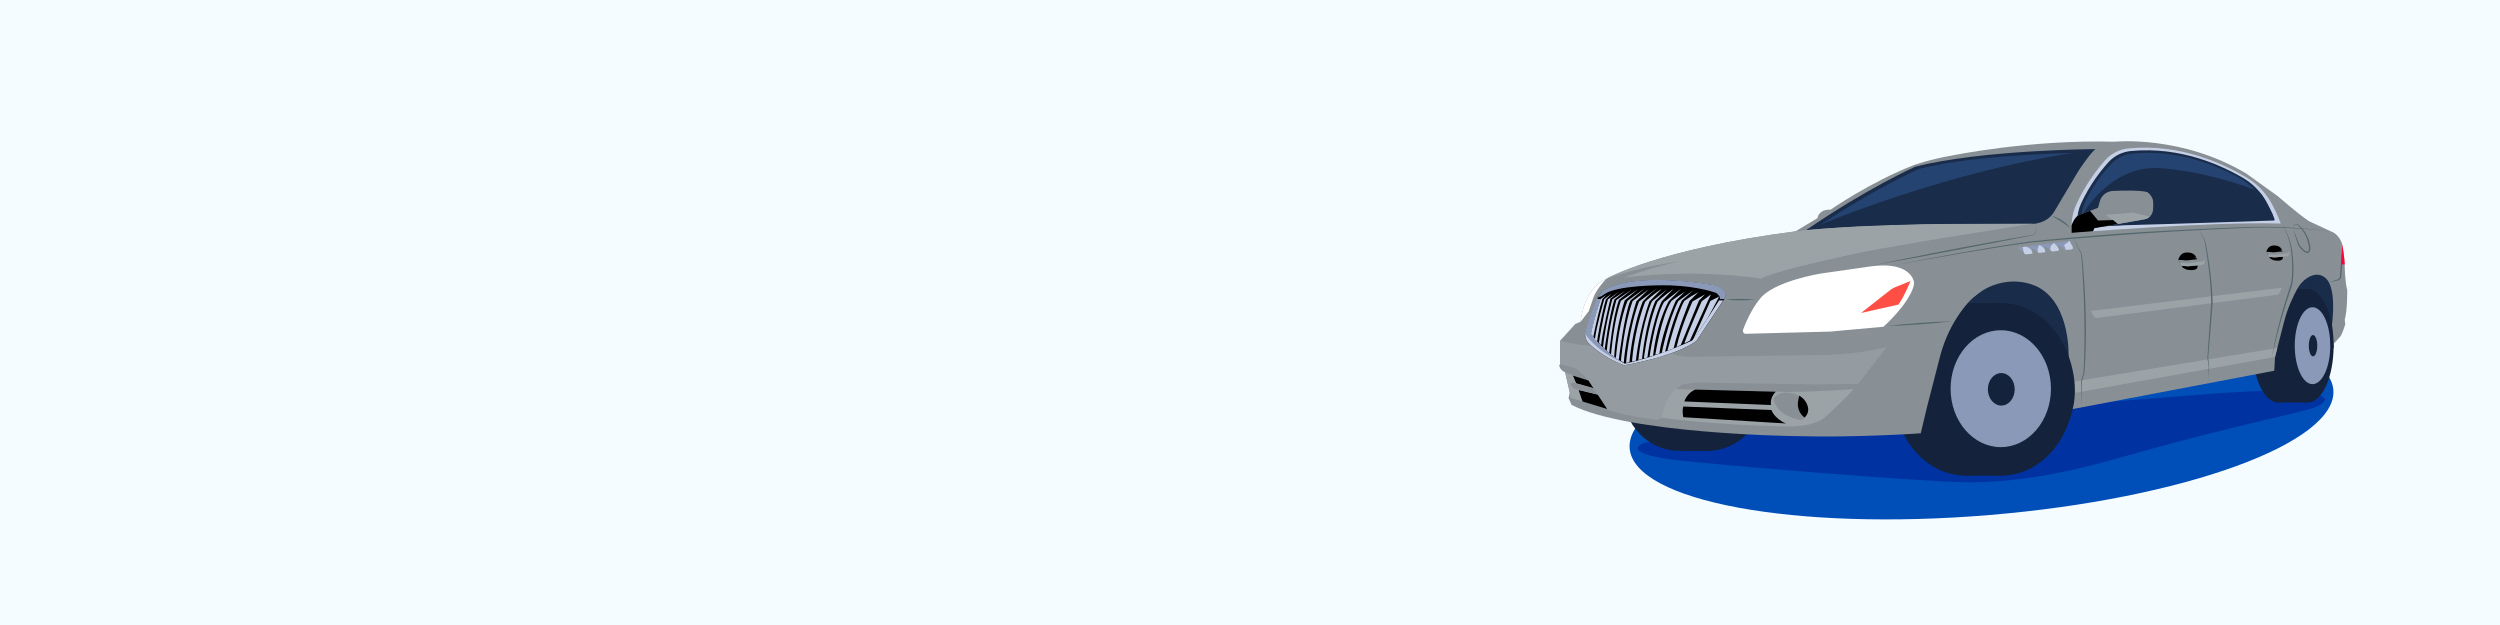 <?xml version="1.0" encoding="UTF-8"?> <svg xmlns="http://www.w3.org/2000/svg" width="1600" height="400" viewBox="0 0 1600 400" fill="none"><rect x="0" y="0" width="1600" height="400" fill="#333333" stroke="none"/><g clip-path="url(#clip0_1_2)"><path d="M1600 0H0V400H1600V0Z" fill="#F5FCFF"></path><path d="M1273.27 329.61C1397.63 319.25 1496.16 283.39 1493.34 249.5C1490.52 215.61 1387.41 196.54 1263.05 206.89C1138.69 217.24 1040.16 253.11 1042.98 287C1045.8 320.89 1148.9 339.96 1273.27 329.61Z" fill="#004EB7"></path><path d="M1178.44 272.41C1147.58 275.11 1065.18 281.86 1056.59 282.66C1047.99 283.47 1038.77 290.03 1069.26 293.97C1099.75 297.91 1229.79 308.14 1255.79 308.62C1308.64 309.59 1353.68 293.11 1392.74 282.95C1443.21 269.82 1468.34 264.55 1477.63 261.92C1486.92 259.29 1498.55 252.7 1468.66 250.32C1438.77 247.94 1353.71 258.58 1329.46 257.67C1305.21 256.77 1207.92 269.83 1178.44 272.41Z" fill="#0032A1"></path><path d="M1228.5 217.01L1310.95 282.2L1365.63 208.68L1457.49 222.68L1484.22 244.09L1497.65 204.67L1493.91 170.43H1432.74L1353.85 196.63L1288.06 170.43L1228.5 217.01Z" fill="#192D4B"></path><path d="M1111.17 251.25C1111.17 271.85 1094.96 288.55 1074.97 288.55C1054.98 288.55 1038.77 271.85 1038.77 251.25C1038.77 230.65 1054.98 213.95 1074.97 213.95C1094.96 213.95 1111.17 230.65 1111.17 251.25Z" fill="#14233B"></path><path d="M1092.61 213.95H1074.97V288.55H1092.61V213.95Z" fill="#14233B"></path><path d="M1128.81 251.25C1128.81 271.85 1112.6 288.55 1092.61 288.55C1072.62 288.55 1056.41 271.85 1056.41 251.25C1056.41 230.65 1072.62 213.95 1092.61 213.95C1112.6 213.95 1128.81 230.65 1128.81 251.25Z" fill="#14233B"></path><path d="M1474.45 221.24C1474.45 241.31 1467.07 257.58 1457.96 257.58C1448.85 257.58 1441.47 241.31 1441.47 221.24C1441.47 201.17 1448.85 184.9 1457.96 184.9C1467.07 184.9 1474.45 201.17 1474.45 221.24Z" fill="#14233B"></path><path d="M1477.03 184.9H1457.96V257.59H1477.03V184.9Z" fill="#14233B"></path><path d="M1493.52 221.24C1493.52 241.31 1486.14 257.58 1477.03 257.58C1467.92 257.58 1460.54 241.31 1460.54 221.24C1460.54 201.17 1467.92 184.9 1477.03 184.9C1486.14 184.9 1493.52 201.17 1493.52 221.24Z" fill="#14233B"></path><path d="M1491.37 221.24C1491.37 234.83 1486.29 245.85 1480.01 245.85C1473.74 245.85 1468.65 234.83 1468.65 221.24C1468.65 207.65 1473.73 196.63 1480.01 196.63C1486.28 196.63 1491.37 207.65 1491.37 221.24Z" fill="#8B99B9"></path><path d="M1483.05 221.24C1483.05 225.02 1481.84 228.08 1480.34 228.08C1478.84 228.08 1477.63 225.02 1477.63 221.24C1477.63 217.46 1478.84 214.4 1480.34 214.4C1481.83 214.39 1483.05 217.46 1483.05 221.24Z" fill="#14233B"></path><path d="M1304.74 249.16C1304.74 279.66 1283.86 304.39 1258.11 304.39C1232.36 304.39 1211.48 279.66 1211.48 249.16C1211.48 218.66 1232.36 193.93 1258.11 193.93C1283.86 193.93 1304.74 218.66 1304.74 249.16Z" fill="#14233B"></path><path d="M1280.83 193.93H1258.11V304.39H1280.83V193.93Z" fill="#14233B"></path><path d="M1327.46 249.16C1327.46 279.66 1306.58 304.39 1280.83 304.39C1255.08 304.39 1234.2 279.66 1234.2 249.16C1234.2 218.66 1255.08 193.93 1280.83 193.93C1292 193.93 1302.26 198.58 1310.29 206.35C1320.76 216.48 1327.46 231.89 1327.46 249.16Z" fill="#14233B"></path><path d="M1312.61 248.76C1312.61 269.41 1298.23 286.16 1280.5 286.16C1262.76 286.16 1248.38 269.42 1248.38 248.76C1248.38 228.11 1262.76 211.36 1280.5 211.36C1298.24 211.36 1312.61 228.11 1312.61 248.76Z" fill="#8B99B9"></path><path d="M1289.41 249.16C1289.41 254.91 1285.57 259.56 1280.82 259.56C1276.07 259.56 1272.23 254.9 1272.23 249.16C1272.23 243.41 1276.07 238.76 1280.82 238.76C1285.57 238.76 1289.41 243.42 1289.41 249.16Z" fill="#14233B"></path><path d="M998.4 218.12L1008.23 207.31L1011.55 205.96C1011.55 205.96 1013.15 184.95 1028.26 178.31C1028.26 178.31 1061.44 159.39 1149.05 148.08L1163.18 139.6C1163.18 139.6 1163.67 133.95 1171.54 134.19C1171.54 134.19 1196.85 116.62 1224.75 105.68C1224.75 105.68 1235.01 101.99 1248.62 99.66C1248.62 99.66 1298.48 89.22 1353.29 90.69C1353.29 90.69 1396.3 86.27 1437.83 111.21L1457.98 125.71C1457.98 125.71 1471.74 137.75 1478.01 141.68L1491.77 148.07C1491.77 148.07 1497.05 149.54 1499.02 156.43C1499.02 156.43 1500.74 165.77 1500.62 170.93C1500.62 170.93 1500.87 181.13 1502.22 185.55C1502.22 185.55 1502.47 198.21 1500.62 204.72L1500.99 207.42C1500.99 207.42 1499.39 213.07 1497.8 215.41L1492.27 221.43L1492.15 210C1492.15 210 1495.71 188.74 1489.94 179.77C1489.94 179.77 1485.59 172.49 1477.04 177.63C1474.14 179.37 1471.84 181.95 1470.23 184.92C1467.89 189.23 1463.95 197.25 1461.8 205.94L1456.02 228.43L1455.53 237.28L1317.58 263.5C1317.58 263.5 1322.91 252.44 1323.9 228.33C1323.9 228.33 1325.29 195.88 1305.33 184.27C1305.33 184.27 1292.85 176.45 1276.11 182.42C1269.43 184.8 1263.59 189.04 1258.97 194.42C1256.93 196.79 1254.6 199.83 1252.21 203.59C1247.32 211.28 1243.78 219.75 1241.51 228.58C1238.57 240.02 1233.03 261.51 1233.03 261.51L1229.28 277.31C1229.28 277.31 1187.2 280.27 1148.08 279.09C1148.08 279.09 1041.79 277.71 1005.84 259.14L1003.86 254.79L1004.65 251.23L1001.69 238.19C1001.69 238.19 997.11 235.82 998.41 233.05V218.12H998.4Z" fill="#889095"></path><path d="M1022.97 189.82C1022.88 189.99 1022.78 190.17 1022.69 190.36" stroke="#6A6800" stroke-width="0.94" stroke-miterlimit="10"></path><path d="M1338.13 199L1460.42 184.14L1459 187.23C1458.63 188.03 1457.88 188.58 1457.01 188.69L1342.11 203.46C1341.24 203.57 1340.4 203.14 1339.98 202.38L1338.13 199Z" fill="#9CA3A7"></path><path d="M1323.18 159.89L1325.81 159.6C1326.5 159.52 1326.9 158.78 1326.58 158.16L1324.48 154.12L1291.25 158.52L1295.42 162.1C1295.96 162.56 1296.66 162.78 1297.36 162.7L1300.86 162.32L1299.95 159.69C1299.95 159.69 1300.68 159.09 1301.48 159.4L1304.3 161.52C1304.52 161.68 1304.79 161.77 1305.06 161.77H1305.8L1308.39 161.49C1308.82 161.44 1309.09 161 1308.93 160.6L1308.22 158.83C1308.22 158.83 1308.89 157.54 1310.16 158.42L1313.24 160.91L1314.38 160.85L1317.3 160.53C1317.3 160.53 1317.98 159.46 1317.39 158.76L1316.51 157.52C1316.51 157.52 1317.21 156.69 1318.17 157.16L1321.17 159.64C1321.45 159.88 1321.82 159.99 1322.19 159.96L1323.18 159.89Z" fill="#8B99B9"></path><path d="M1316.51 157.52L1317.39 158.76C1317.99 159.46 1317.3 160.53 1317.3 160.53L1314.38 160.85L1313.24 160.91L1312.06 159.96L1312.56 157.26L1314.56 155.44L1316.51 157.52Z" fill="#C5CFE6"></path><path d="M1308.22 158.84L1308.93 160.61C1309.09 161.01 1308.82 161.46 1308.39 161.5L1305.8 161.78H1305.06C1304.79 161.78 1304.52 161.69 1304.3 161.53L1304.11 159.76C1304.06 159.3 1304.15 158.83 1304.37 158.42L1305.31 156.67L1308.22 158.84Z" fill="#C5CFE6"></path><path d="M1295.42 162.11C1295.96 162.57 1296.66 162.79 1297.36 162.71L1300.86 162.33L1299.95 159.7L1298.06 158.47C1297.38 158.02 1296.56 157.84 1295.75 157.94L1294.44 158.11L1295.42 162.11Z" fill="#C5CFE6"></path><path d="M1324.48 154.13L1326.58 158.17C1326.9 158.79 1326.5 159.53 1325.81 159.61L1323.18 159.9L1322.19 159.97L1321.05 156.85L1324.48 154.13Z" fill="#C5CFE6"></path><path d="M1211.65 169.89C1240.58 164.21 1269.57 158.76 1298.76 154.6C1316.37 152.79 1333.98 151.27 1351.63 149.9C1378.09 147.85 1404.61 146.72 1431.11 145.54C1445.84 144.83 1460.62 145.05 1475.32 146.31C1481.21 146.75 1487.05 147.53 1492.86 148.54C1487.04 147.61 1481.19 146.9 1475.3 146.54C1460.61 145.52 1445.85 145.37 1431.14 146.13C1404.64 147.42 1378.14 148.68 1351.7 150.84C1334.07 152.14 1316.43 153.58 1298.85 155.31C1269.66 159.35 1240.65 164.68 1211.65 169.89Z" fill="#54686E"></path><path d="M1198.15 169.89C1223.63 164.56 1249.74 159.36 1275.32 154.75C1283.93 153.25 1292.53 151.71 1301.16 150.3C1303.1 149.05 1303.9 146.49 1302.54 144.28L1302 143.43C1302.33 143.91 1302.82 144.61 1303.01 145.16C1303.88 147.11 1302.98 149.45 1301.2 150.55C1284.06 153.97 1266.87 157.1 1249.72 160.45C1233.09 163.63 1214.9 167 1198.15 169.89Z" fill="#54686E"></path><path d="M1467.59 146.14C1468.83 149.38 1470.35 153.78 1471.72 156.92L1471.73 156.94V156.95C1471.65 156.8 1471.71 156.91 1471.69 156.88C1472.12 157.41 1472.59 157.99 1473.05 158.5C1474.59 160.18 1477.56 163.05 1477.76 158.9C1477.55 155.35 1476.28 151.84 1474.42 148.76C1473.49 147.22 1472.36 145.76 1471.14 144.46C1469.64 143.07 1467.47 143.99 1467.59 146.14ZM1467.59 146.14C1467.22 143.8 1469.69 142.68 1471.45 144.1C1472.81 145.4 1474 146.81 1475.04 148.36C1477.1 151.49 1478.41 155.09 1478.7 158.85C1478.73 159.03 1478.64 159.42 1478.61 159.63C1477.51 164.99 1472.65 159.62 1471.13 157.39C1471.04 157.29 1470.99 157.12 1470.94 157C1469.61 153.45 1468.55 149.81 1467.59 146.14Z" fill="#54686E"></path><path d="M1312.86 137.97C1317.48 139.44 1322.36 141.9 1324.97 146.14C1321.35 142.77 1317 140.66 1312.86 137.97Z" fill="#54686E"></path><path opacity="0.64" d="M998.4 218.12V233.08C997.1 235.85 1001.68 238.22 1001.68 238.22L1006.35 254.15L1029.39 262.33C1029.39 262.33 1035.24 265.44 1060.62 268.7L1067.68 265.59C1067.68 265.59 1065.8 254.81 1075.78 246.47C1075.78 246.47 1081.18 244.18 1098.1 245.03L1160.82 246L1189.24 245.65L1207.44 222.14C1207.44 222.14 1191.23 226.56 1168.84 227.18L1080.36 228.36C1080.36 228.36 1068.57 228.38 1066.2 222.73L1019.83 220.99C1019.82 221 1016.51 222.38 998.4 218.12Z" fill="#9CA3A7"></path><path d="M998.4 233.09C997.1 235.86 1001.68 238.23 1001.68 238.23L1016.3 243.42C1016.3 243.42 1013.21 239.54 1010.23 236.99C1009.26 236.16 1008.1 235.58 1006.86 235.27L998.4 233.09Z" fill="#889095"></path><path d="M1004.79 251.92L1001.83 238.88L1016.56 243.49L1028.57 261.77L1005.56 254.75C1005.16 254.63 1004.88 254.26 1004.86 253.84L1004.79 251.92Z" fill="#9CA3A7"></path><path d="M1012.83 256.98L1028.58 261.78L1022.51 252.54L1010.34 249.66L1012.83 256.98Z" fill="black"></path><path d="M1006.7 240.41L1016.56 243.5L1019.82 248.46L1008.76 245.26L1006.7 240.41Z" fill="black"></path><path d="M1155.85 147.33C1155.85 147.33 1190.05 143.74 1248.61 143.14H1301.18C1301.18 143.14 1310.16 143.34 1314.76 135.35L1330.33 109.2C1330.33 109.2 1337.52 98.22 1341.11 95.43C1341.11 95.43 1268.1 95.77 1225.58 106.75C1225.58 106.74 1194.38 120.77 1155.85 147.33Z" fill="#192D4B"></path><path d="M1163.73 144.8C1163.73 144.8 1195.42 141.55 1249.68 141H1298.39C1298.39 141 1306.71 141.18 1310.97 133.95L1325.4 110.26C1325.4 110.26 1332.06 100.31 1335.39 97.78C1335.39 97.78 1267.74 98.09 1228.34 108.04C1228.34 108.04 1199.43 120.75 1163.73 144.8Z" fill="#254370"></path><path d="M1028.07 178.32C1028.07 178.32 1061.25 159.4 1148.86 148.09L1155.85 147.32C1155.85 147.32 1190.05 143.73 1248.61 143.13H1301.18C1301.18 143.13 1220.34 155.61 1187.45 162.22C1187.45 162.22 1159.26 168.53 1147.13 171.71C1147.13 171.71 1134.02 174.99 1126.85 178.32C1126.85 178.32 1087.79 171.66 1039.56 177.65C1039.56 177.65 1059.08 170.25 1075.76 167.2C1075.78 167.2 1051.54 169.94 1028.07 178.32Z" fill="#9CA3A7"></path><path d="M1325.81 149.04C1325.81 149.04 1415.54 141.67 1459.66 143.07C1459.66 143.07 1457.79 137.46 1453.98 130.43C1450.12 123.31 1444.36 117.41 1437.37 113.32C1423.45 105.18 1396.08 91.7 1362.29 94.99C1356.5 95.55 1351.1 98.23 1347.24 102.59C1342.3 108.18 1334.64 117.98 1328.61 131.37C1326.78 135.44 1325.81 139.85 1325.81 144.32V149.04Z" fill="#C5CFE6"></path><path d="M1329.37 146.14C1329.37 146.14 1414.17 139.39 1455.86 140.67C1455.86 140.67 1454.1 135.53 1450.49 129.09C1446.84 122.57 1441.4 117.16 1434.79 113.42C1421.63 105.96 1395.77 93.62 1363.84 96.64C1358.37 97.16 1353.26 99.61 1349.62 103.6C1344.95 108.72 1337.71 117.69 1332.01 129.95C1330.28 133.68 1329.37 137.72 1329.37 141.81V146.14Z" fill="#192D4B"></path><path d="M1332.2 143.44C1332.2 143.44 1412.96 137.28 1452.68 138.45C1452.68 138.45 1451 133.76 1447.57 127.88C1444.09 121.93 1438.91 116.99 1432.62 113.57C1420.09 106.76 1395.46 95.49 1365.04 98.24C1359.83 98.71 1354.97 100.95 1351.5 104.59C1347.05 109.26 1340.16 117.46 1334.73 128.65C1333.08 132.05 1332.21 135.74 1332.21 139.48V143.44H1332.2Z" fill="#254370"></path><path d="M1022.51 252.54L1019.83 248.46L1007.18 245.06C1007.18 245.06 1004.99 244.77 1005.18 246.2L1006.55 248.01C1006.85 248.41 1007.29 248.7 1007.78 248.82L1022.51 252.54Z" fill="#889095"></path><path d="M1320.9 252.68L1456.01 228.45L1457.49 222.68L1322.34 245.01L1320.9 252.68Z" fill="#9CA3A7"></path><path d="M1028.07 178.32C1028.07 178.32 1021.67 185.07 1019.82 190.36L1016.83 199.1L1011.55 205.96C1011.55 205.96 1013.15 184.95 1028.26 178.31" fill="white"></path><path d="M1316.35 228.8L1321.75 222.68C1321.75 222.68 1333.18 245.06 1324.97 266.97L1317.63 269.25L1316.35 256.51V234.17V228.8Z" fill="#14233B"></path><path d="M1489.34 204.94L1491.61 204.24C1491.61 204.24 1493.63 210.56 1493.52 222.68L1491.95 224.36L1491.43 214.39L1490.43 207.34L1489.34 204.94Z" fill="#14233B"></path><path d="M1117.47 213.62L1171.31 212.21L1205.42 209.11C1205.42 209.11 1221.24 195.05 1224.68 183.28C1225.14 181.69 1225.04 180 1224.34 178.5C1222.48 174.53 1216.48 167.87 1197.25 170.5L1165.68 175.01C1165.68 175.01 1134.37 179.9 1125.94 191.8C1125.94 191.8 1120.58 197.84 1115.51 211.09C1115.5 211.08 1115.03 213.69 1117.47 213.62Z" fill="white"></path><path d="M1191.06 200.3L1209.74 185.63C1210.77 184.82 1211.92 184.16 1213.14 183.68L1222.72 179.89C1222.72 179.89 1219.29 188.71 1215.05 194.91L1191.06 200.3Z" fill="#FF4F45"></path><path d="M1325.81 150.05C1325.83 150.09 1332.41 162.62 1332.43 162.66C1333.75 175.28 1334.5 187.95 1334.85 200.64C1335.18 213.31 1335 226 1334.04 238.64V238.67L1334.03 238.7L1332.45 244.01C1332.48 243.71 1332.19 260.77 1332.2 260.73C1332.21 260.66 1331.92 243.93 1331.95 243.86L1333.43 238.52L1333.42 238.58C1334.13 225.95 1334.24 213.29 1333.93 200.64C1333.63 187.99 1333 175.34 1331.97 162.73C1332.12 163.05 1325.78 150.02 1325.81 150.05Z" fill="#54686E"></path><path d="M1406.71 145.39C1406.73 145.43 1411.27 154.05 1411.27 154.09C1414.06 167.14 1415.68 180.45 1416.1 193.79C1415.29 204.18 1414.14 218.83 1413.23 229.07C1413.21 228.83 1413.93 234.86 1413.92 234.82C1413.93 234.85 1413.12 244.05 1413.13 244.08C1413.13 244.08 1413.59 234.72 1413.59 234.86L1412.72 229.08C1412.72 229.07 1412.72 229.04 1412.72 229.03C1413.35 218.85 1414.42 204.1 1415.17 193.77C1414.85 180.72 1413.26 167.18 1410.92 154.16C1411 154.33 1406.7 145.39 1406.71 145.39Z" fill="#54686E"></path><path d="M1460.43 143.44C1464.55 149.6 1466.93 156.85 1467.4 164.24C1467.91 169.76 1468.1 175.37 1467.23 180.88C1466.91 182.74 1466.26 184.52 1465.69 186.25C1462.15 196.7 1459.12 207.33 1456.47 218.04C1455.57 221.18 1454.63 225.58 1454.03 228.81C1454.49 225.51 1455.24 221.12 1456.02 217.94C1458.37 207.12 1461.31 196.46 1464.8 185.95C1465.4 184.18 1466.03 182.51 1466.35 180.72C1467.27 175.31 1467.05 169.77 1466.69 164.3C1466.37 156.94 1464.19 149.78 1460.43 143.44Z" fill="#54686E"></path><path d="M1490.44 180.66C1492.01 180.1 1493.77 179.54 1495.37 179.06C1496.4 178.82 1497.34 178.36 1497.54 177.22C1497.93 170.98 1498.4 164.58 1499.36 158.39C1499.36 164.71 1498.99 171.09 1498.34 177.39C1498.07 178.78 1496.81 179.46 1495.52 179.63C1493.88 180 1492.08 180.38 1490.44 180.66Z" fill="#54686E"></path><path d="M1499.02 156.44L1498.3 169.2H1500.6C1500.4 163.93 1499.02 156.44 1499.02 156.44C1499.01 156.39 1498.99 156.34 1498.98 156.29L1499.02 156.44Z" fill="#FF0039"></path><path d="M1207.44 208.68C1221.43 207.03 1235.49 206 1249.56 205.61C1235.57 207.27 1221.52 208.29 1207.44 208.68Z" fill="#54686E"></path><path d="M1104.35 191.76C1110.63 191.12 1116.93 191.11 1123.21 191.76C1116.93 192.4 1110.64 192.4 1104.35 191.76Z" fill="#54686E"></path><path d="M1063.43 267.34C1063.43 267.34 1095.86 271.97 1142.38 272.9C1142.38 272.9 1159.8 273.83 1167.58 267.34C1167.58 267.34 1179.07 257.33 1186.3 248.99C1186.3 248.99 1163.88 250.84 1142.56 250.84L1072.69 248.99C1072.69 248.99 1068.12 252.24 1065.09 260.97L1063.43 267.34Z" fill="#9CA3A7"></path><path d="M1085 249.32L1136.51 250.69C1136.51 250.69 1132.68 253.98 1133.41 259.21L1077.99 256.92C1077.98 256.92 1079.61 251.53 1085 249.32Z" fill="black"></path><path d="M1077.33 260.18L1133.78 262.43C1133.78 262.43 1135.71 267.93 1142.95 271.02L1077.32 267.01C1077.33 267.01 1076.35 262.96 1077.33 260.18Z" fill="black"></path><path opacity="0.64" d="M1157.01 260.38C1158.48 265.96 1152.79 270.68 1145.74 270.06C1139.06 269.47 1133.61 265.71 1133.61 260.33C1133.61 254.96 1137.48 250.83 1144.16 251.28C1151.22 251.77 1155.61 255.06 1157.01 260.38Z" fill="#9CA3A7"></path><path d="M1151.51 253.26C1149.53 252.16 1147.07 251.48 1144.15 251.28C1139.78 250.98 1136.62 252.65 1134.95 255.33C1134.95 255.33 1135.48 261.2 1143.43 265.8C1143.43 265.8 1146.91 267.69 1151.51 268.7H1152.86C1156.08 266.97 1157.92 263.84 1157.01 260.38C1156.19 257.25 1154.34 254.83 1151.51 253.26Z" fill="#889095"></path><path d="M1152.13 253.62C1151.93 253.49 1151.73 253.37 1151.52 253.26C1151.52 253.26 1150.92 255.25 1150.67 257.72C1150.3 261.41 1151.95 265.02 1154.92 267.24C1156.81 265.46 1157.71 263.02 1157.02 260.38C1156.25 257.49 1154.6 255.19 1152.13 253.62Z" fill="black"></path><path d="M1394.15 165.98C1394.15 165.98 1395.23 162.25 1398.37 161.71C1398.37 161.71 1403.51 160.76 1405.34 164.2C1405.34 164.2 1407.54 167.11 1406.39 170.91C1406.39 170.91 1406.43 173.82 1399.55 172.58C1399.47 172.57 1397.03 171.48 1396.78 171.06C1394.4 166.93 1394.15 165.98 1394.15 165.98Z" fill="black"></path><path d="M1394.16 166.29C1394.32 166.34 1399.46 166.69 1399.46 166.69L1406.98 165.83L1404.36 164.79C1404.36 164.79 1410.01 164.48 1410.81 165.91C1410.81 165.91 1411.56 168.74 1409.81 169.5L1400.48 170.43L1396.18 170.13L1394.16 166.29Z" fill="#889095"></path><path d="M1395.17 168.21L1396.17 170.13L1400.47 170.43L1409.8 169.5C1411.55 168.74 1410.8 165.91 1410.8 165.91L1409.78 167.35L1399.97 168.53L1395.17 168.21Z" fill="#9CA3A7"></path><path d="M1450.51 160.83C1450.51 160.83 1451.48 157.63 1454.19 157.2C1454.19 157.2 1458.62 156.43 1460.17 159.41C1460.17 159.41 1462.03 161.94 1461 165.2C1461 165.2 1461.01 167.71 1455.09 166.56C1455.02 166.55 1452.93 165.59 1452.73 165.22C1450.71 161.66 1450.51 160.83 1450.51 160.83Z" fill="black"></path><path d="M1450.51 161.1C1450.65 161.14 1455.07 161.5 1455.07 161.5L1461.55 160.84L1459.3 159.92C1459.3 159.92 1464.17 159.71 1464.85 160.95C1464.85 160.95 1465.46 163.39 1463.95 164.03L1455.91 164.73L1452.21 164.43L1450.51 161.1Z" fill="#889095"></path><path d="M1451.36 162.77L1452.2 164.43L1455.9 164.73L1463.94 164.03C1465.46 163.39 1464.84 160.95 1464.84 160.95L1463.94 162.18L1455.48 163.09L1451.36 162.77Z" fill="#9CA3A7"></path><path d="M1022.97 189.97C1024.58 186.97 1025.68 186.3 1025.68 186.3C1046.26 173.1 1097.13 182.65 1097.13 182.65C1105.87 185.04 1104.04 190.66 1104.04 190.66L1103.39 191.64L1102.54 192.92L1085.58 218.33C1071.49 228.58 1039.35 233.78 1039.35 233.78C1024.13 227.88 1016.52 219.45 1016.52 219.45C1014.26 217.2 1014.55 213.69 1014.55 213.69C1017.37 201.89 1022.02 191.9 1022.02 191.9C1022.25 191.39 1022.47 190.93 1022.69 190.51L1022.97 189.97Z" fill="black"></path><path d="M1022.69 190.4C1024.45 186.93 1025.69 186.12 1025.69 186.12C1046.27 172.87 1097.29 182.46 1097.29 182.46C1106.03 184.86 1104.2 190.49 1104.2 190.49L1103.59 191.41H1100.77C1100.77 191.41 1101.45 189.97 1098.39 187.5C1098.39 187.5 1087.41 183.27 1068.88 182.63C1068.88 182.63 1042.9 181.81 1029.86 186.65C1029.86 186.65 1027.16 187.83 1024.95 189.56L1022.69 190.4Z" fill="#8B99B9"></path><path d="M1100.24 189.82L1094.66 192.58L1083.79 217.01L1092.8 203.79C1092.8 203.79 1097.99 194.37 1100.24 189.82Z" fill="#C5CFE6"></path><path d="M1095.03 188.41L1089.08 192.83C1089.08 192.83 1080.54 212.02 1077.98 219.76L1081.5 218L1093.1 192.43L1095.03 188.41Z" fill="#C5CFE6"></path><path d="M1091.16 188.41L1083.2 192.94C1083.2 192.94 1076.09 208.52 1072.94 222.15L1075.69 220.81L1087.29 192.42L1091.16 188.41Z" fill="#C5CFE6"></path><path d="M1086.97 186.97L1081.3 192.61C1081.3 192.61 1073.42 211.79 1071.17 222.95L1067.14 224.45C1067.14 224.45 1073.05 201.29 1077.97 192.57L1082.04 189.82L1086.97 186.97Z" fill="#C5CFE6"></path><path d="M1083.79 185.7L1076.41 192.33C1076.41 192.33 1070.35 203.87 1065.65 225.19L1063.52 225.97C1063.52 225.97 1067.7 205.03 1074.15 192.62L1083.79 185.7Z" fill="#C5CFE6"></path><path d="M1060.61 184.41C1055.12 188.67 1051.38 192.9 1051.38 192.9C1044.47 210.31 1042.84 231.81 1042.84 231.81C1041.94 232.02 1041.66 232.09 1040.7 232.31C1040.7 232.31 1042.25 211.16 1048.99 192.97L1060.61 184.41Z" fill="#C5CFE6"></path><path d="M1044.47 231.43C1045.34 231.22 1046.17 231.01 1046.98 230.81C1046.98 230.81 1048.86 211.4 1055.7 192.83L1063.52 184.91C1063.52 184.91 1057.42 188.72 1052.94 193.11C1052.94 193.11 1046.71 207.94 1044.65 229.44L1044.47 231.43Z" fill="#C5CFE6"></path><path d="M1057.43 192.67L1066.84 185.26L1059.37 192.67C1052.8 208.22 1050.9 229.77 1050.9 229.77C1050.15 229.98 1049.76 230.13 1048.54 230.4C1048.54 230.4 1050.39 210.1 1056.68 194.16L1057.43 192.67Z" fill="#C5CFE6"></path><path d="M1052.12 229.43C1053.13 229.14 1053.47 229.04 1054.33 228.79C1054.33 228.79 1057.2 205.89 1063.52 192.85L1070.99 184.91C1070.99 184.91 1064.22 189.79 1060.87 192.95C1060.87 192.95 1055.7 203.43 1052.33 227.49L1052.12 229.43Z" fill="#C5CFE6"></path><path d="M1064.96 193.31L1075.78 184.89L1067.96 192.76C1059.64 208.33 1057.99 227.65 1057.99 227.65C1057.21 227.91 1056.73 228.05 1055.7 228.37C1055.7 228.37 1058.92 205.71 1063.98 195.21L1064.96 193.31Z" fill="#C5CFE6"></path><path d="M1078.38 186.67L1072.56 192.33C1072.56 192.33 1064.09 210.85 1062.01 226.23C1062.01 226.23 1061.13 226.58 1059.38 227.18C1059.38 227.18 1063.24 202.22 1069.75 192.57C1069.74 192.58 1072.2 190.57 1078.38 186.67Z" fill="#C5CFE6"></path><path d="M1055.05 185.26L1047.34 192.75C1047.34 192.75 1040.7 212.67 1039.22 232.11L1037.39 231C1037.39 231 1039.39 207.61 1044.9 192.65L1055.05 185.26Z" fill="#C5CFE6"></path><path d="M1036 230.4C1036 230.4 1039.58 200.67 1043.49 192.3L1052.85 184.41L1041.7 192.44C1041.7 192.44 1036.3 204.09 1034.14 229.43L1036 230.4Z" fill="#C5CFE6"></path><path d="M1048.1 185.26L1039.83 192.25C1039.83 192.25 1034.14 209.35 1033.07 228.37L1031.06 226.86C1031.06 226.86 1032.75 205.57 1037.36 192.53C1037.35 192.53 1042.28 189.16 1048.1 185.26Z" fill="#C5CFE6"></path><path d="M1029.91 225.96C1029.91 225.96 1032.03 202.86 1036.15 191.93L1044.46 185.25L1034.5 192.02C1034.5 192.02 1029.88 207.82 1028.34 224.44L1029.91 225.96Z" fill="#C5CFE6"></path><path d="M1036.41 186.67L1030.69 191.13C1030.69 191.13 1025.27 213.1 1024.69 221.01L1023.3 219.34C1023.3 219.34 1025.55 203.8 1029.08 191.62L1036.41 186.67Z" fill="#C5CFE6"></path><path d="M1020.7 217.26L1022.1 218.61C1022.1 218.61 1024.45 203.01 1027.74 191.67L1031.39 187.88L1026.72 191.51C1026.72 191.51 1021.79 208.33 1020.7 217.26Z" fill="#C5CFE6"></path><path d="M1018.2 213.66L1019.72 215.75C1019.72 215.75 1021.89 203.74 1025.54 191.33L1028.1 188.68L1024.39 191.4C1024.38 191.4 1019.63 205.21 1018.2 213.66Z" fill="#C5CFE6"></path><path d="M1026.99 223.35C1026.99 223.35 1029.84 202.39 1033.19 191.68L1040.21 185.98L1031.88 191.61C1031.88 191.61 1027.68 206.44 1025.88 222.15L1026.99 223.35Z" fill="#C5CFE6"></path><path d="M1100.24 192.22L1092.8 203.79L1083.06 217.88C1083.06 217.88 1061.45 228.22 1039.84 232.74C1039.84 232.74 1026.81 225.89 1018.2 213.66L1019.63 207.16C1019.63 207.16 1022.7 195.87 1024.06 192.34L1024.38 191.4L1023.3 191.39C1022.83 191.42 1022.25 191.24 1022.02 191.75C1022.02 191.75 1017.37 201.77 1014.55 213.61C1014.55 213.61 1014.27 217.13 1016.52 219.39C1016.52 219.39 1024.13 227.85 1039.35 233.77C1039.35 233.77 1071.48 228.56 1085.58 218.27L1102.85 192.3L1100.24 192.22Z" fill="#C5CFE6"></path><path d="M1039.84 232.74C1039.84 232.74 1026.81 225.89 1018.2 213.66L1019.63 207.16C1019.63 207.16 1022.7 195.87 1024.06 192.34L1024.38 191.4L1023.3 191.39C1022.83 191.42 1022.25 191.24 1022.02 191.75C1022.02 191.75 1016.34 204.95 1014.55 213.61C1014.55 213.62 1020.57 224.46 1039.84 232.74Z" fill="#8B99B9"></path><path d="M1161.19 145.39C1161.19 145.39 1247.24 108.14 1338.14 96.18L1318.93 125.7L1308.98 139.7L1303.32 142.95L1230 143.43L1161.19 145.39Z" fill="#192D4B"></path><path d="M1332.7 137.52C1332.7 137.52 1349.3 107.27 1379.67 107.49C1379.67 107.49 1407.2 107.97 1443.06 121.51L1447.44 124.52L1454.26 136.94L1455.59 141.13L1385.35 143.42L1333.78 144.87L1332.7 137.52Z" fill="#192D4B"></path><path d="M1335.43 148.29C1329.37 148.75 1325.81 149.04 1325.81 149.04V144.3C1325.81 144.3 1327.41 139.18 1330.62 137.57L1342.74 132.98L1343.89 128.83C1344.94 125.04 1348.31 122.37 1352.23 122.2C1359.22 121.91 1369.84 121.71 1374.24 122.93C1374.24 122.93 1376.94 124.68 1377.89 128C1377.89 128 1378.35 131.32 1377.86 134.84C1377.47 137.62 1375.34 139.84 1372.58 140.32L1340.42 146L1339.52 147.98L1335.43 148.29Z" fill="#889095"></path><path d="M1355.75 143.3L1372.57 140.33C1373.86 140.1 1375.01 139.5 1375.91 138.64L1365.45 136.1L1347.48 137.49L1355.75 143.3Z" fill="#9CA3A7"></path><path d="M1355.34 143.37L1340.42 146L1339.52 147.98L1335.43 148.29C1329.37 148.75 1325.81 149.04 1325.81 149.04V144.3C1325.81 144.3 1327.41 139.18 1330.62 137.57L1337.59 134.93L1342.77 141.13L1352.34 140.84L1355.34 143.37Z" fill="black"></path></g><defs><clipPath id="clip0_1_2"><rect width="1600" height="400" fill="white"></rect></clipPath></defs></svg> 